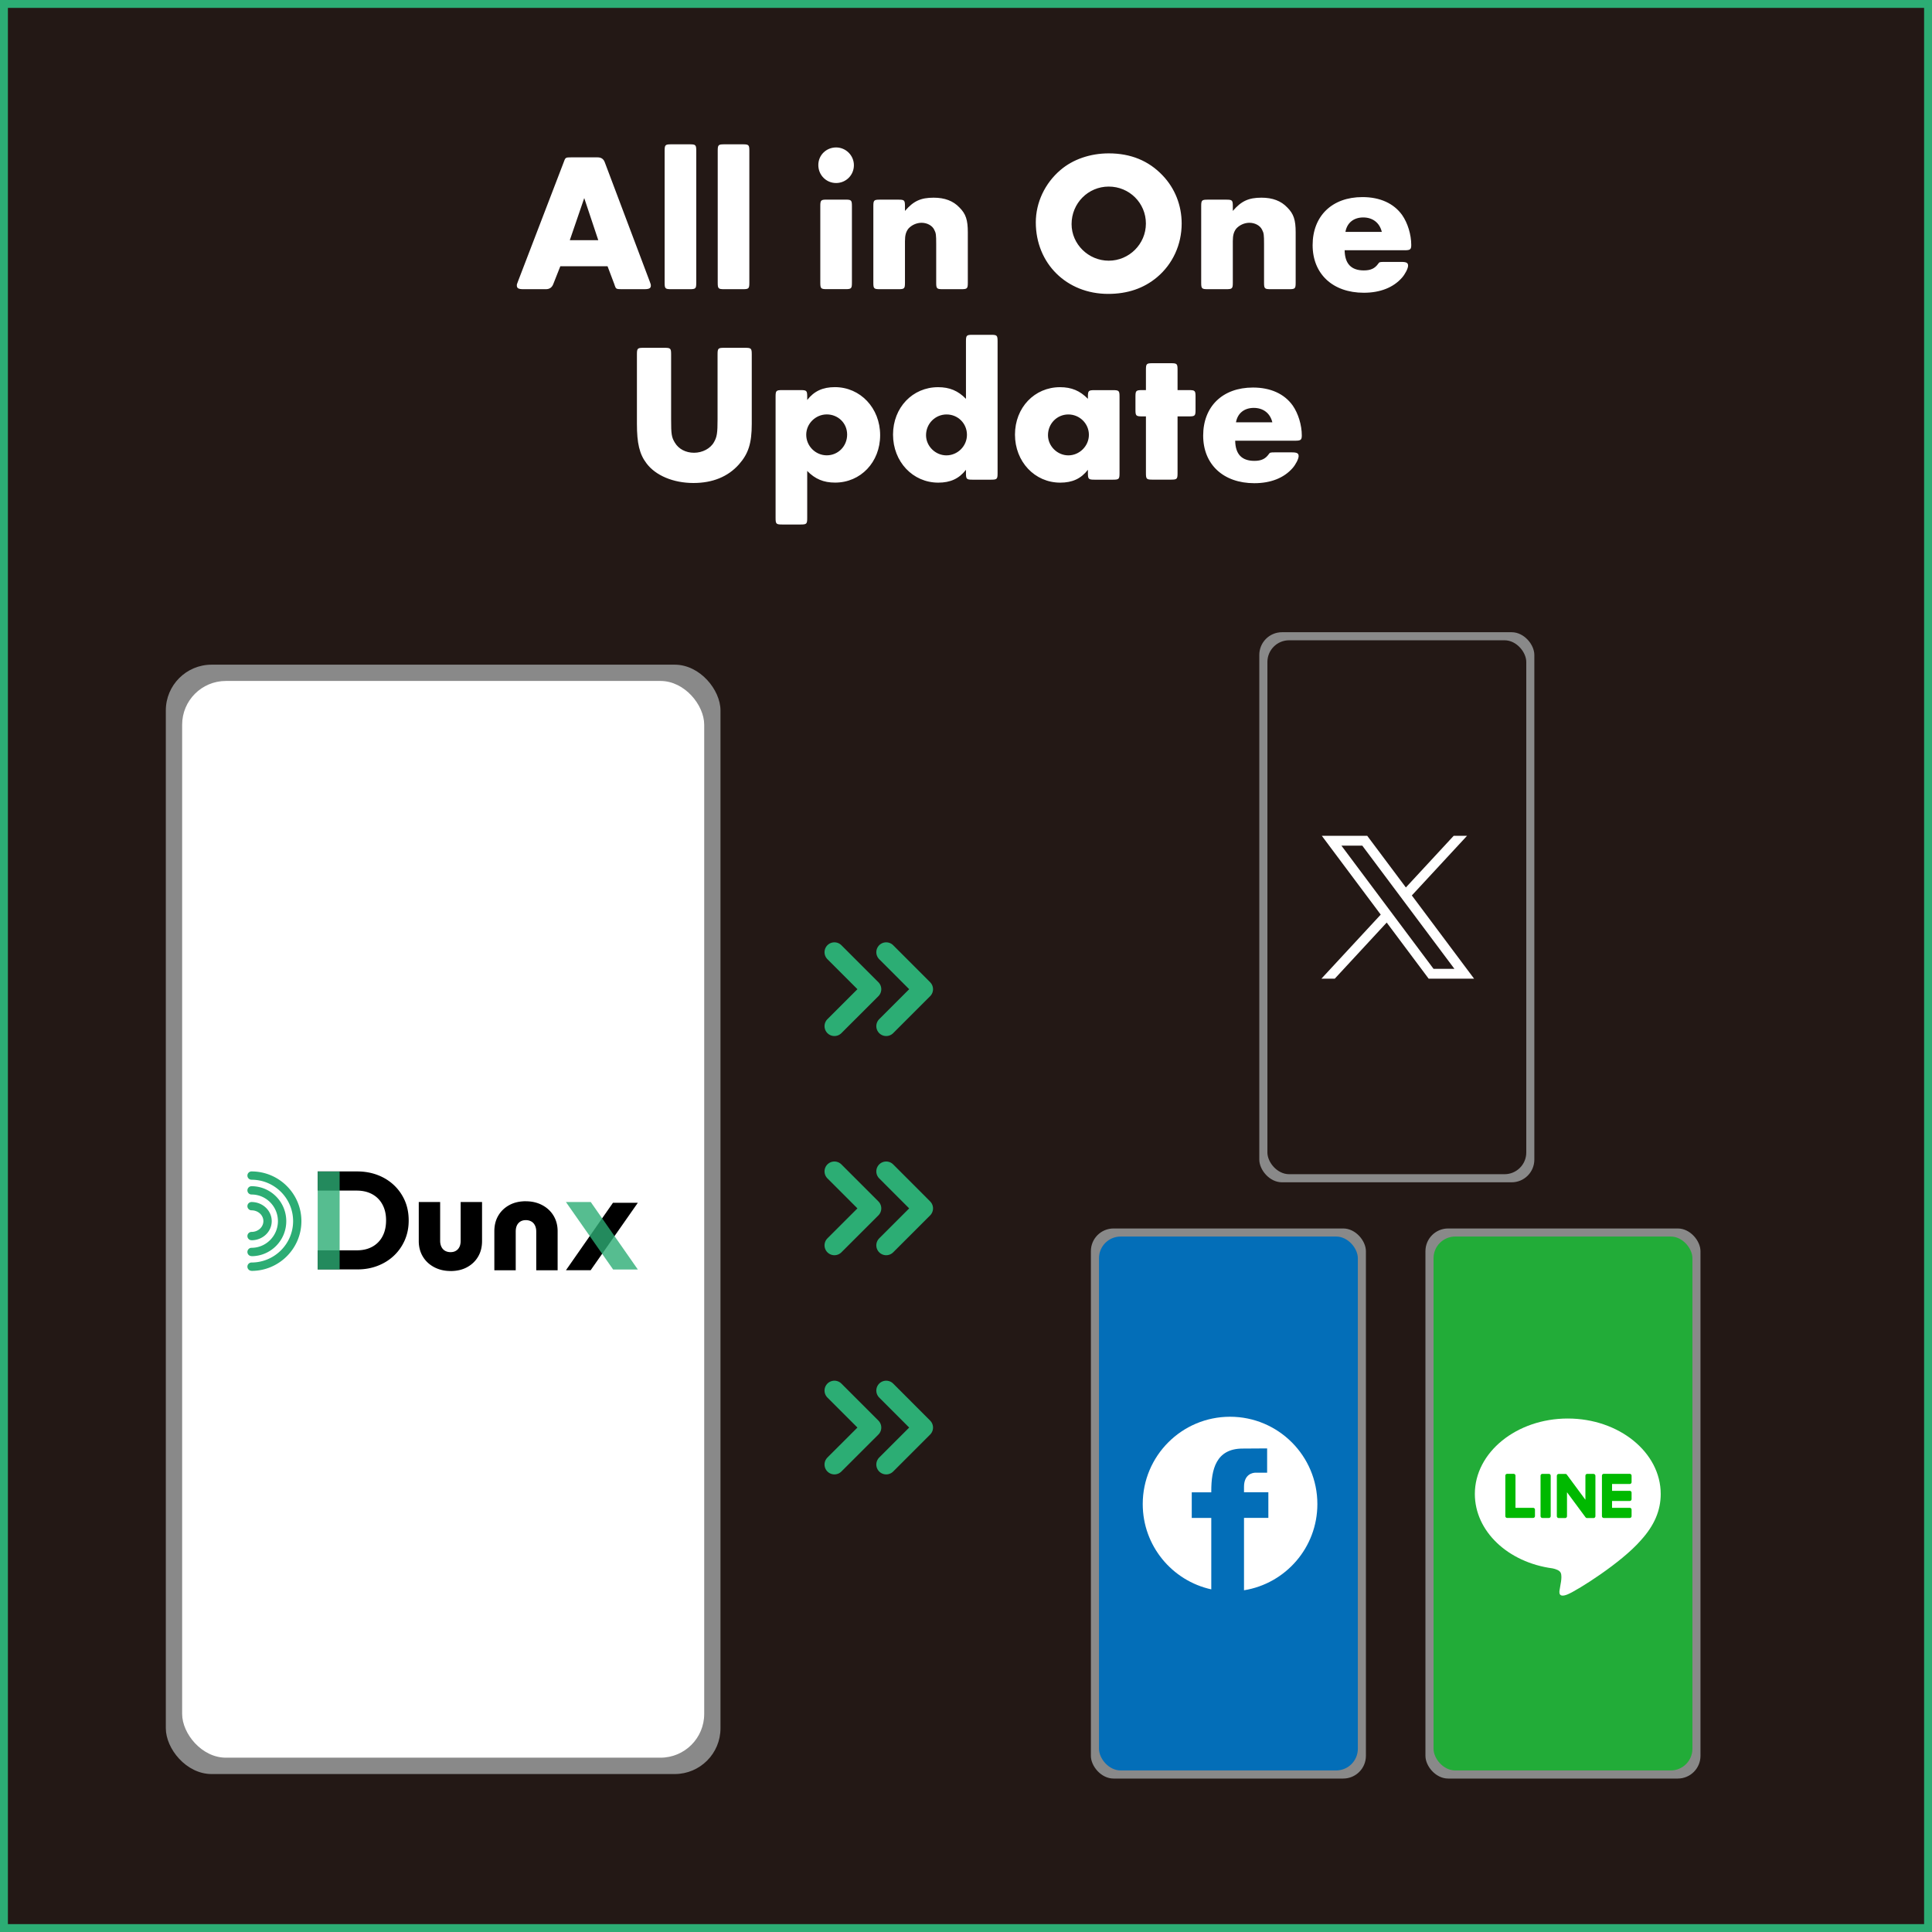 <svg id="Layer_2" data-name="Layer 2" xmlns="http://www.w3.org/2000/svg" viewBox="0 0 488.76 488.76"><rect x="0" y="0" width="488.76" height="488.76" fill="#333333" stroke="none"/><defs><style>.cls-1{fill:#898989}.cls-1,.cls-3,.cls-4,.cls-7,.cls-8{stroke-width:0}.cls-4{fill:#2cad74}.cls-7{fill:#fff}.cls-8{fill:rgba(44,173,116,.8)}</style></defs><g id="text"><path stroke-miterlimit="10" stroke-width="2" stroke="#2cad74" fill="#231815" d="M1 1h486.76v486.76H1z"/><rect class="cls-1" x="360.61" y="310.78" width="69.58" height="139.16" rx="5.74" ry="5.74"/><rect x="362.66" y="312.82" width="65.49" height="135.07" rx="5.49" ry="5.49" fill="#22ac38" stroke-width="0"/><rect class="cls-1" x="41.95" y="168.15" width="140.32" height="280.65" rx="11.58" ry="11.58"/><rect class="cls-7" x="46.08" y="172.27" width="132.07" height="272.39" rx="11.06" ry="11.06"/><path class="cls-3" d="M80.37 321.16v-4.85h9.9c1.5 0 2.8-.3 3.91-.91a6.326 6.326 0 002.58-2.62c.61-1.14.91-2.49.91-4.06s-.31-2.88-.93-4.02c-.62-1.14-1.49-2-2.6-2.6-1.11-.6-2.41-.9-3.88-.9h-9.9v-4.85h9.97c1.87 0 3.6.3 5.18.9 1.58.6 2.96 1.45 4.14 2.56 1.18 1.11 2.1 2.42 2.76 3.92.65 1.5.98 3.17.98 5.02s-.33 3.46-.98 4.97c-.66 1.51-1.57 2.82-2.74 3.93-1.17 1.11-2.55 1.97-4.13 2.58-1.58.61-3.29.91-5.14.91H80.36zm33.61.38c-1.55 0-2.93-.33-4.16-.98-1.23-.66-2.18-1.55-2.86-2.69-.68-1.14-1.02-2.44-1.02-3.91v-9.87h5.41v9.8c0 .59.11 1.09.32 1.53.21.43.51.77.91 1 .4.23.87.35 1.4.35.8 0 1.42-.26 1.88-.77.46-.51.68-1.22.68-2.11v-9.8h5.41v9.87c0 1.5-.33 2.82-1 3.95-.67 1.14-1.6 2.02-2.79 2.67s-2.59.97-4.18.97zm19.05-17.64c1.55 0 2.93.33 4.16.98 1.23.66 2.18 1.55 2.86 2.69.68 1.14 1.02 2.44 1.02 3.91v9.87h-5.41v-9.8c0-.59-.11-1.09-.32-1.53-.21-.43-.51-.77-.91-1-.4-.23-.87-.35-1.4-.35-.8 0-1.42.26-1.88.77-.46.51-.68 1.22-.68 2.11v9.8h-5.41v-9.87c0-1.5.33-2.82 1-3.95.67-1.14 1.6-2.02 2.79-2.67s2.59-.97 4.18-.97z"/><path class="cls-8" d="M80.37 296.37h5.55v24.79h-5.55z"/><path class="cls-3" d="M149.42 321.35h-6.25l11.9-17.07h6.29l-11.94 17.07z"/><path class="cls-8" d="M143.17 304.09h6.28l11.91 17.07h-6.25l-11.94-17.07z"/><path class="cls-4" d="M63.64 317.77a1.05 1.05 0 110-2.1c3.68 0 6.67-3.03 6.67-6.74s-2.99-6.74-6.67-6.74a1.05 1.05 0 110-2.1c4.84 0 8.78 3.97 8.78 8.85s-3.94 8.85-8.78 8.85z"/><path class="cls-4" d="M63.64 321.49a1.05 1.05 0 110-2.1c5.79 0 10.51-4.7 10.51-10.47s-4.71-10.47-10.51-10.47a1.05 1.05 0 110-2.1c6.95 0 12.61 5.64 12.61 12.58s-5.66 12.58-12.61 12.58z"/><path class="cls-4" d="M63.64 313.75a1.05 1.05 0 110-2.1c1.65 0 2.99-1.22 2.99-2.73s-1.34-2.73-2.99-2.73a1.05 1.05 0 110-2.1c2.81 0 5.1 2.17 5.1 4.84s-2.29 4.83-5.1 4.83z"/><rect class="cls-1" x="318.58" y="159.94" width="69.58" height="139.16" rx="5.74" ry="5.74"/><rect x="320.63" y="161.98" width="65.49" height="135.07" rx="5.49" ry="5.49" fill="#231815" stroke-width="0"/><rect class="cls-1" x="275.97" y="310.78" width="69.58" height="139.16" rx="5.74" ry="5.74"/><rect x="278.02" y="312.82" width="65.49" height="135.07" rx="5.49" ry="5.49" fill="#036eb8" stroke-width="0"/><path class="cls-7" d="M141.75 67.36l-1.8 4.55q-.5 1.25-1.85 1.25h-5.7c-1.25 0-1.65-.25-1.65-.95 0-.25 0-.3.3-1.05l11.55-30.1.15-.4c.3-.8.45-.85 1.7-.85h6.75q1.35 0 1.8 1.25l11.35 30.1c.25.65.3.8.3 1.1 0 .65-.4.9-1.65.9h-5.8c-1.25 0-1.4-.1-1.65-.85l-.15-.45-1.7-4.5h-11.95zm6.05-17.25l-3.65 10.65h7.2l-3.55-10.65zm28.34 21.4c0 1.5-.15 1.65-1.65 1.65h-4.7c-1.5 0-1.65-.15-1.65-1.65V38.16c0-1.5.15-1.65 1.65-1.65h4.7c1.5 0 1.65.15 1.65 1.65v33.35zm13.43 0c0 1.5-.15 1.65-1.65 1.65h-4.7c-1.5 0-1.65-.15-1.65-1.65V38.16c0-1.5.15-1.65 1.65-1.65h4.7c1.5 0 1.65.15 1.65 1.65v33.35zm26.45-29.71c0 2.5-2 4.5-4.5 4.5s-4.5-2-4.5-4.55 2.05-4.45 4.5-4.45 4.5 2 4.5 4.5zm-.5 29.7c0 1.5-.15 1.65-1.65 1.65h-4.7c-1.5 0-1.65-.15-1.65-1.65V52.15c0-1.5.15-1.65 1.65-1.65h4.7c1.5 0 1.65.15 1.65 1.65V71.5zm13.42-18.14c2.15-2.5 4-3.35 7.25-3.35 2.8 0 4.95.8 6.55 2.5 1.6 1.6 2.1 3.15 2.1 6.25v12.75c0 1.5-.15 1.65-1.65 1.65h-4.7c-1.5 0-1.65-.15-1.65-1.65v-9.8c0-2.3-.05-2.75-.5-3.6-.5-1.05-1.8-1.75-3.2-1.75-1.3 0-2.55.6-3.35 1.5-.6.8-.85 1.65-.85 3.15v10.5c0 1.5-.15 1.65-1.65 1.65h-4.7c-1.5 0-1.65-.15-1.65-1.65V52.16c0-1.5.15-1.65 1.65-1.65h4.7c1.5 0 1.65.15 1.65 1.65v1.2zm65.2-8.96c3.1 3.25 4.8 7.55 4.8 12.15 0 5.3-2.25 10.25-6.25 13.6-3.35 2.8-7.45 4.2-12.35 4.2-10.5 0-18.3-7.7-18.3-18.1 0-5 2.3-9.9 6.25-13.25 3.15-2.7 7.55-4.2 12.2-4.2 5.55 0 10.1 1.85 13.65 5.6zm-23.05 12.3c0 5.05 4.25 9.25 9.4 9.25s9.4-4.2 9.4-9.4-4.2-9.35-9.4-9.35-9.4 4.2-9.4 9.5zm40.79-3.34c2.15-2.5 4-3.35 7.25-3.35 2.8 0 4.95.8 6.55 2.5 1.6 1.6 2.1 3.15 2.1 6.25v12.75c0 1.5-.15 1.65-1.65 1.65h-4.7c-1.5 0-1.65-.15-1.65-1.65v-9.8c0-2.3-.05-2.75-.5-3.6-.5-1.05-1.8-1.75-3.2-1.75-1.3 0-2.55.6-3.35 1.5-.6.8-.85 1.65-.85 3.15v10.5c0 1.5-.15 1.65-1.65 1.65h-4.7c-1.5 0-1.65-.15-1.65-1.65V52.16c0-1.5.15-1.65 1.65-1.65h4.7c1.5 0 1.65.15 1.65 1.65v1.2zm28.29 9.95c.05 3.4 1.65 5.1 4.85 5.1 1.75 0 2.8-.5 3.65-1.7.25-.4.4-.45 1.5-.45h4.35c1.3 0 1.7.25 1.7.95s-.75 2.15-1.55 3.05c-2.2 2.5-5.55 3.8-9.65 3.8-7.85 0-12.95-4.75-12.95-12.05s4.85-12.15 12.6-12.15c4.45 0 7.95 1.6 10.05 4.55 1.4 2 2.3 4.95 2.3 7.55 0 1.15-.25 1.35-1.7 1.35h-15.15zm9.4-4.65c-.55-2.3-2.3-3.65-4.7-3.65s-4.1 1.35-4.5 3.65h9.2zm-179.79 47.38c0 3.8.1 4.55.95 5.95.95 1.6 2.75 2.55 4.85 2.55s4.15-1.05 5.05-2.7c.75-1.3.9-2.3.9-5.8v-16.4c0-1.5.15-1.65 1.65-1.65h5.35c1.5 0 1.65.15 1.65 1.65v17.6c0 4.9-.85 7.55-3.25 10.25-2.75 3.1-6.65 4.7-11.5 4.7-5.1 0-9.6-1.9-11.9-5-1.75-2.3-2.4-5.05-2.4-9.95v-17.6c0-1.5.15-1.65 1.65-1.65h5.35c1.5 0 1.65.15 1.65 1.65v16.4zm34.43-4.85c1.75-2.25 3.95-3.25 7-3.25 6.45 0 11.45 5.3 11.45 12.15s-4.95 12-11.4 12c-2.9 0-5.05-.9-7.05-2.95v11.9c0 1.5-.15 1.65-1.65 1.65h-4.7c-1.5 0-1.65-.15-1.65-1.65v-30.7c0-1.5.15-1.65 1.65-1.65h4.7c1.5 0 1.65.15 1.65 1.65v.85zm-.25 8.8c0 2.85 2.35 5.2 5.2 5.2s5.15-2.3 5.15-5.25-2.35-5.1-5.15-5.1-5.2 2.3-5.2 5.15zm40.41 8.86c-1.75 2.25-3.95 3.25-7 3.25-6.45 0-11.45-5.3-11.45-12.15s4.95-12 11.4-12c2.9 0 5.05.9 7.05 2.95V86.35c0-1.5.15-1.65 1.65-1.65h4.7c1.5 0 1.65.15 1.65 1.65v33.35c0 1.5-.15 1.65-1.65 1.65h-4.7c-1.5 0-1.65-.15-1.65-1.65v-.85zm-10.1-8.75c0 2.75 2.35 5.1 5.15 5.1s5.2-2.3 5.2-5.2-2.3-5.15-5.15-5.15-5.2 2.3-5.2 5.25zm40.95 8.75c-1.75 2.25-3.95 3.25-7 3.25-6.45 0-11.45-5.3-11.45-12.15s4.95-12 11.4-12c2.9 0 5.05.9 7.05 2.95v-.55c0-1.5.15-1.65 1.7-1.65h4.65c1.5 0 1.65.15 1.65 1.65v19.35c0 1.5-.15 1.65-1.65 1.65h-4.65c-1.55 0-1.7-.15-1.7-1.65v-.85zm-10.1-8.75c0 2.75 2.35 5.1 5.15 5.1s5.2-2.35 5.2-5.2-2.35-5.15-5.2-5.15-5.15 2.3-5.15 5.25zm32.78 9.59c0 1.5-.15 1.65-1.65 1.65h-4.7c-1.5 0-1.65-.15-1.65-1.65v-14.35h-.95c-1.55 0-1.7-.15-1.7-1.65v-3.35c0-1.5.15-1.65 1.7-1.65h.95v-5.15c0-1.5.15-1.65 1.65-1.65h4.7c1.5 0 1.65.15 1.65 1.65v5.15h2.9c1.5 0 1.65.15 1.65 1.65v3.35c0 1.5-.15 1.65-1.65 1.65h-2.9v14.35zm14.58-8.2c.05 3.4 1.65 5.1 4.85 5.1 1.75 0 2.8-.5 3.65-1.7.25-.4.4-.45 1.5-.45h4.35c1.3 0 1.7.25 1.7.95s-.75 2.15-1.55 3.05c-2.2 2.5-5.55 3.8-9.65 3.8-7.85 0-12.95-4.75-12.95-12.05s4.85-12.15 12.6-12.15c4.45 0 7.95 1.6 10.05 4.55 1.4 2 2.3 4.95 2.3 7.55 0 1.15-.25 1.35-1.7 1.35h-15.15zm9.4-4.65c-.55-2.3-2.3-3.65-4.7-3.65s-4.1 1.35-4.5 3.65h9.2z"/><path d="M224.19 240.89l9.35 9.36-9.35 9.35m-13.1-18.71l9.36 9.36-9.36 9.35m13.1 36.74l9.35 9.36-9.35 9.35m-13.1-18.71l9.36 9.36-9.36 9.35m13.1 36.74l9.35 9.36-9.35 9.35m-13.1-18.71l9.36 9.36-9.36 9.35" fill="none" stroke-linecap="round" stroke-linejoin="round" stroke-width="5" stroke="#2cad74"/><path class="cls-7" d="M333.27 380.5c0-12.2-9.89-22.09-22.09-22.09s-22.09 9.89-22.09 22.09c0 10.57 7.43 19.4 17.34 21.58v-18.07h-4.94v-6.48h4.94v-.35c0-5.4 1.18-10.72 7.95-10.72l6.18-.04v6.14h-2.91c-.86 0-2.94.47-2.94 3.58v1.38h6.16V384h-6.16v18.31c10.52-1.69 18.56-10.81 18.56-21.81z"/><g id="c"><g id="d"><g id="e"><path id="f" class="cls-7" d="M334.4 211.45l14.9 19.93-15 16.2h3.38l13.13-14.19 10.61 14.19h11.49l-15.74-21.05 13.96-15.08h-3.38l-12.09 13.06-9.77-13.06H334.4zm4.96 2.49h5.28l23.3 31.16h-5.28l-23.3-31.16z"/></g></g></g><path class="cls-7" d="M420.13 377.94c0-10.52-10.55-19.08-23.51-19.08s-23.51 8.56-23.51 19.08c0 9.43 8.37 17.33 19.67 18.83.77.16 1.81.5 2.07 1.16.24.59.15 1.52.07 2.12 0 0-.27 1.66-.34 2.01-.11.59-.47 2.32 2.04 1.27 2.51-1.06 13.54-7.97 18.47-13.65 3.41-3.74 5.04-7.53 5.04-11.74z"/><path d="M391.84 372.86h-1.65c-.25 0-.46.2-.46.46v10.24c0 .25.2.46.46.46h1.65c.25 0 .46-.2.46-.46v-10.24c0-.25-.2-.46-.46-.46zm11.35 0h-1.65c-.25 0-.46.2-.46.46v6.09l-4.69-6.34s-.02-.03-.04-.05-.02-.03-.03-.03l-.01-.01c-.01 0-.02-.02-.03-.02h-.01s-.02-.02-.02-.03c0 0-.01 0-.02-.01-.01 0-.02-.01-.03-.02h-.02c-.01 0-.02-.01-.03-.01h-.02c-.01 0-.02 0-.03-.01h-1.79c-.25 0-.46.2-.46.46v10.24c0 .25.2.46.46.46h1.65c.25 0 .46-.2.46-.46v-6.07l4.7 6.35s.07.08.12.11c.01 0 .02.01.03.02h.02s.02 0 .02.01.02 0 .02.01h.02c.01 0 .02 0 .03.01s.08.02.12.02h1.65c.25 0 .46-.2.46-.46v-10.24c0-.25-.2-.46-.45-.46zm-15.32 8.59h-4.48v-8.14c0-.25-.2-.46-.46-.46h-1.65c-.25 0-.46.2-.46.46v10.24c0 .12.05.24.13.32s0 .01 0 .01c.08.08.19.13.32.13h6.59c.25 0 .46-.2.46-.46v-1.65c0-.24-.2-.45-.45-.45zm24.43-6.03c.25 0 .46-.2.46-.46v-1.65c0-.25-.2-.46-.46-.46h-6.59c-.12 0-.24.05-.32.13s0 .01 0 .02c-.08.08-.13.19-.13.32v10.24c0 .12.05.24.13.32s0 .01 0 .01c.08.08.19.13.32.13h6.59c.25 0 .46-.2.46-.46v-1.65c0-.25-.2-.46-.46-.46h-4.48v-1.73h4.48c.25 0 .46-.2.46-.46v-1.65c0-.25-.2-.46-.46-.46h-4.48v-1.73h4.48z" fill="#00b900" stroke-width="0"/></g></svg>